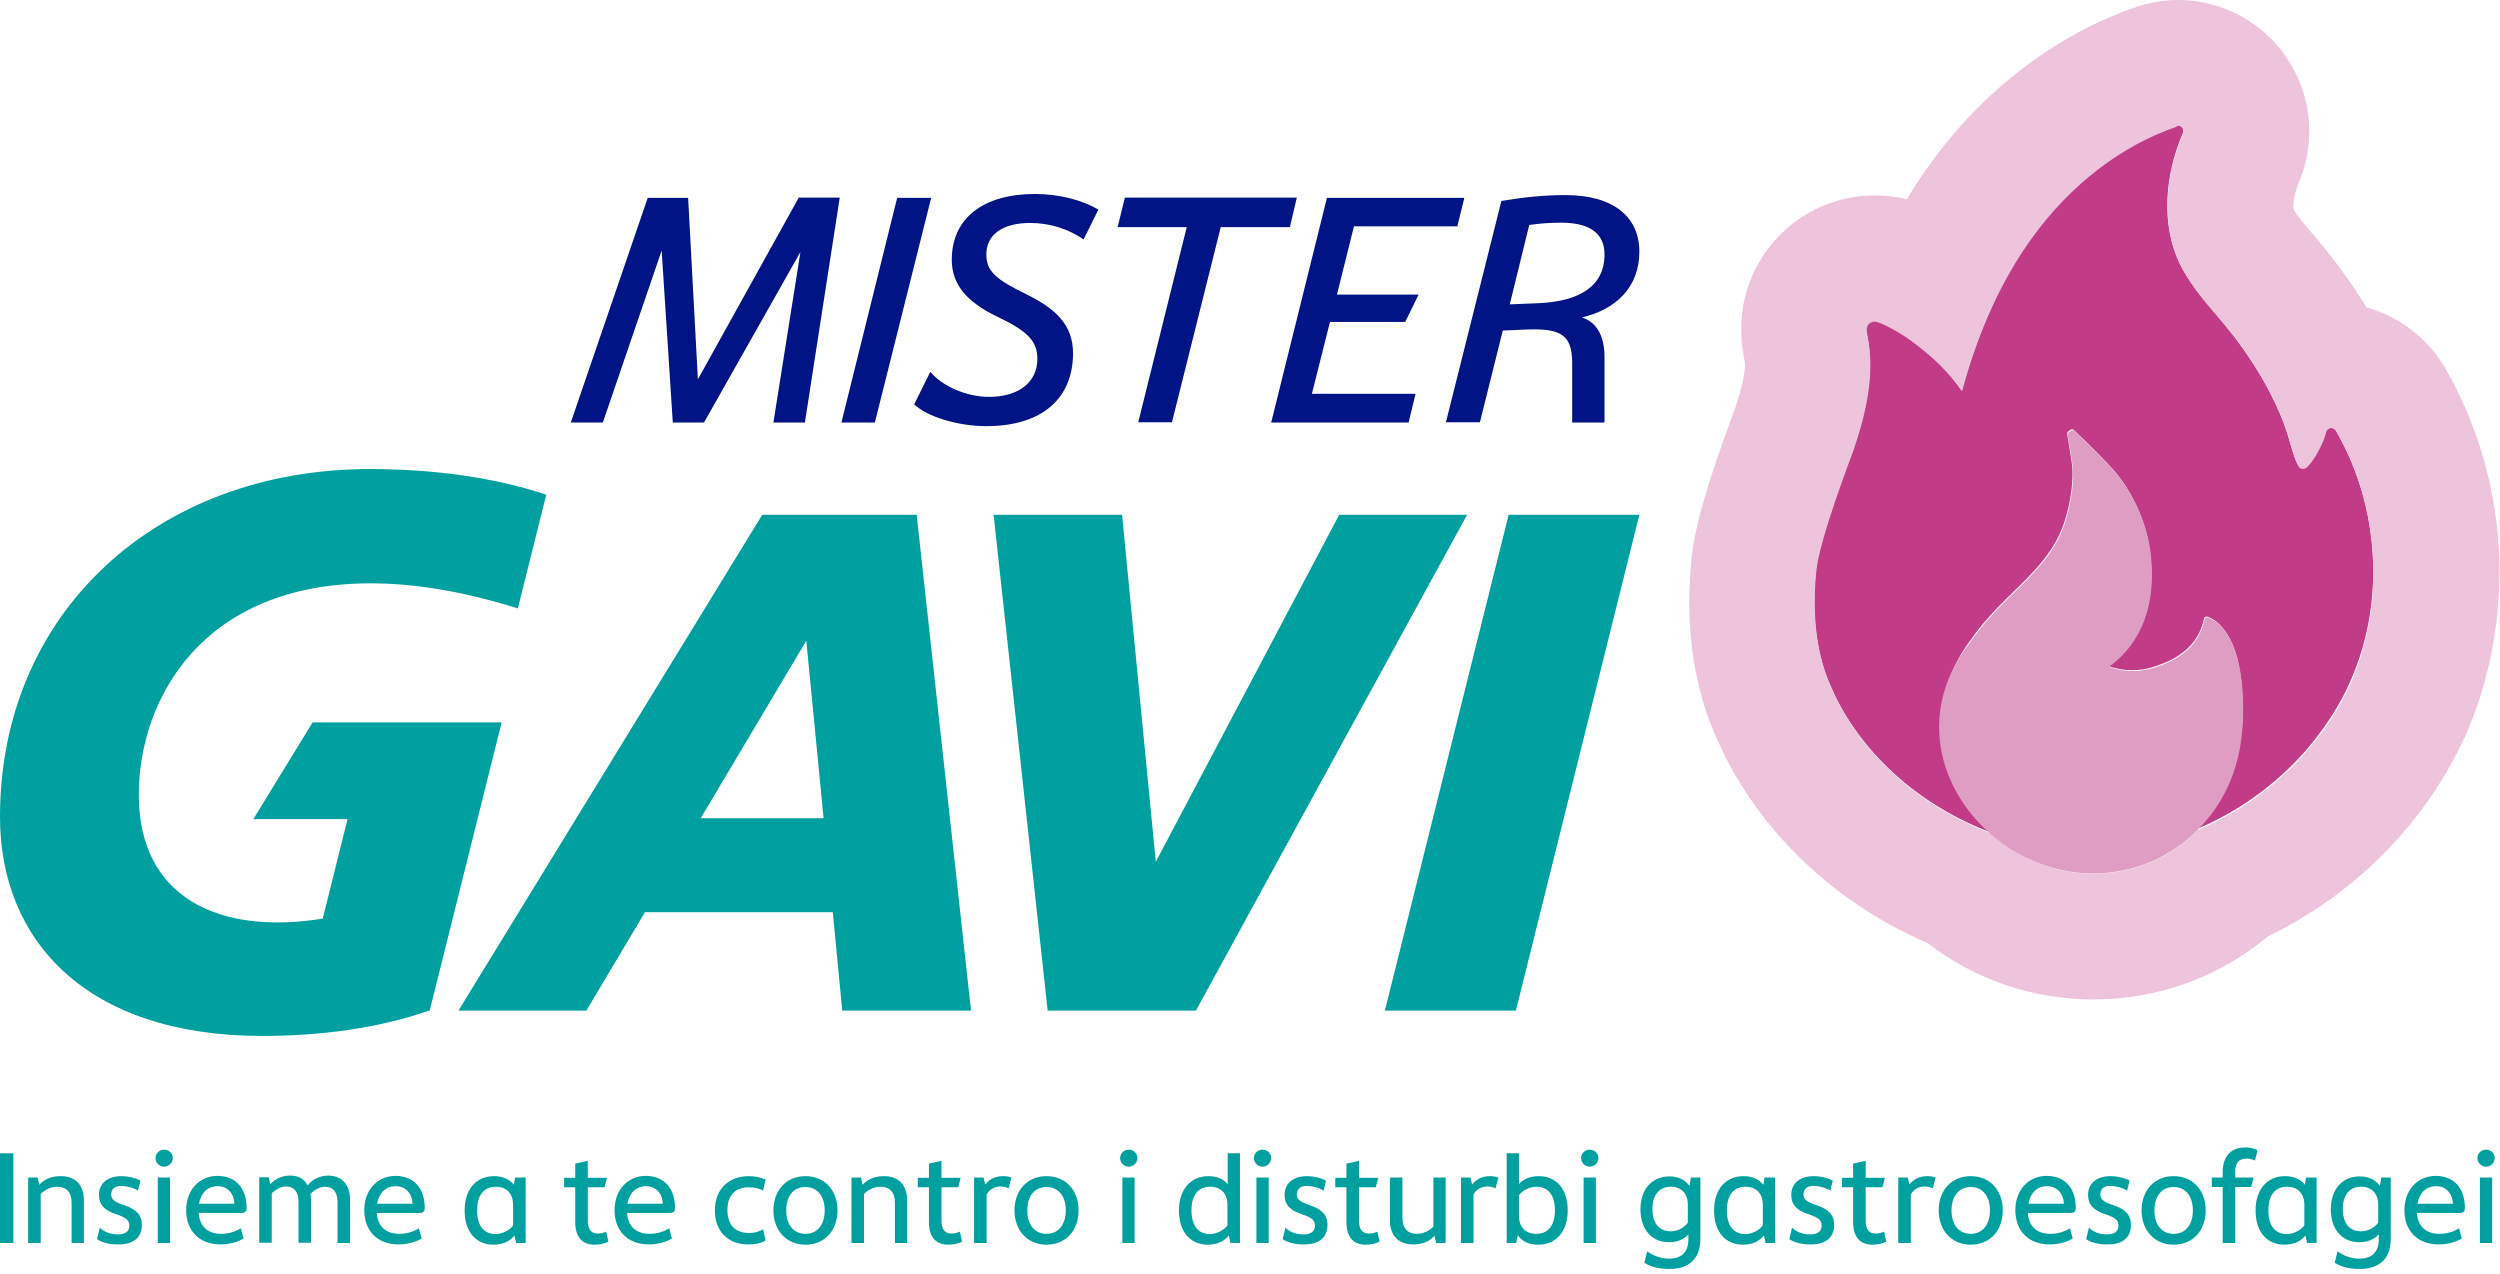 <svg width="897" height="457" viewBox="0 0 897 457" fill="none" xmlns="http://www.w3.org/2000/svg">
<path d="M273.5 184.7L164.5 362.6H210.4L231.4 327.3H298.8L302.2 362.6H348.4L328.9 184.7H273.5ZM251.4 293.6L289.3 229.9L295.5 293.6H251.4Z" fill="#00A0A0"/>
<path d="M480.5 184.7L414.7 309.2L402.6 184.7H356.5L375.9 362.6H429.1L526.4 184.7H480.5Z" fill="#00A0A0"/>
<path d="M541.3 184.7L496.9 362.6H543.9L588.2 184.7H541.3Z" fill="#00A0A0"/>
<path d="M112.1 259.3L90.9 293.9H124.7L115.8 329.6C78.6 335.6 49.8 322.1 49.8 285.2C49.8 250.9 72.6 209.3 133 209.3C148.2 209.3 165.7 212 185.8 218.3L196 177.5C175.9 170.8 153.7 168.3 132.6 168.3C56.4 168.3 0 219.7 0 293.1C0 337.5 31 371.7 94.1 371.7C114.7 371.7 135.8 369 154.2 362.5L180 259.2H112.1V259.3Z" fill="#00A0A0"/>
<path d="M838.1 154.5C837.7 153.8 836.9 153.4 836.1 153.5C835.3 153.6 834.7 154.2 834.5 155C833.7 158.3 830.3 165.4 827.4 167.7C826.4 168.5 825.2 168 824.9 167.5C823.2 165 821.7 158.7 820.6 155.3C818.2 147.8 812.5 134.8 801 120C799.2 117.7 797.3 115.4 795.4 113.2C790.3 107.2 785 100.9 781.7 93.8C775.8 80.8 776.3 64 783.2 47.7C783.5 47 783.4 46.2 782.8 45.6C782.3 45 781.5 44.8 780.7 45.1C761.1 51.8 742.8 65.8 729.1 84.7C718.1 99.8 709.6 118.4 703.8 140C698.8 133 694 128.2 685.8 122.1C680.9 118.5 674.4 115.3 673.1 115.1C671.6 114.8 670.7 115.4 670.3 115.9C669.2 117.1 669.5 118.8 669.9 120.3C672.8 134.7 668.8 149.4 665 160.7C663.7 164.4 652.7 193.1 651.5 204.5C649.3 226.3 654 240 656.9 246.3C663.7 262.5 681.3 286.3 714.8 298.9C708.1 294.8 683.2 261.8 706.8 230C718.9 212.4 734.4 205.4 740.5 187.9C742.9 181 744.2 171.9 743.4 166.4C743.1 164 741.9 156.9 741.7 155.8C741.6 155.4 741.8 155.1 742.1 154.8L742.9 154.2C743.3 153.9 743.8 154 744.1 154.3C745.5 155.7 746.9 157 748.3 158.3C751.3 161.2 754.3 164.3 757.2 167.4C763.9 174.5 770.3 186.3 771.6 199.5C773.2 215.9 768.9 229.9 756.5 239C762.2 241 767.8 241 773.8 238.9C783.6 235.6 789 230.2 790.8 222C790.9 221.7 791.1 221.5 791.3 221.3C791.6 221.2 791.9 221.2 792.2 221.3C797.9 223.5 804 231.6 804.6 250.9C805.1 266.3 802.4 283.3 788.2 297.5C823.9 282.3 839.2 254.4 843.7 243.5C855.9 215.4 853.6 181.2 838.1 154.5Z" fill="#C13B87"/>
<path d="M781.5 45.1C782 45.1 782.6 45.3 782.9 45.7C783.4 46.3 783.6 47.1 783.3 47.8C776.4 64.2 775.9 81 781.8 93.9C785.1 101 790.3 107.3 795.5 113.3C797.4 115.6 799.3 117.8 801.1 120.1C812.6 134.9 818.3 147.8 820.7 155.4C821.8 158.8 823.2 165 825 167.6C825.2 167.9 825.7 168.2 826.3 168.2C826.7 168.2 827.1 168.1 827.5 167.8C830.4 165.5 833.9 158.4 834.6 155.1C834.8 154.3 835.4 153.7 836.2 153.6C836.3 153.6 836.4 153.6 836.5 153.6C837.2 153.6 837.8 154 838.2 154.6C853.7 181.2 855.9 215.5 844 243.9C839.5 254.7 824.2 282.6 788.5 297.9C778.9 307.6 765.7 313.5 751 313.5C737.1 313.5 724.4 308.1 715 299.3C681.5 286.7 663.8 262.9 657.1 246.7C654.1 240.4 649.5 226.7 651.7 204.9C652.8 193.5 663.9 164.8 665.2 161.1C669 149.8 673 135 670.1 120.7C669.8 119.2 669.4 117.5 670.5 116.3C670.9 115.9 671.6 115.4 672.6 115.4C672.8 115.4 673.1 115.4 673.3 115.5C674.6 115.7 681.1 118.8 686 122.5C694.2 128.6 699 133.4 704 140.4C709.8 118.8 718.3 100.2 729.3 85.1C743 66.2 761.3 52.2 780.9 45.5C781.1 45.2 781.3 45.1 781.5 45.1ZM781.5 0C776.3 0 771.1 0.9 766.2 2.6C738 12.3 711.9 32.1 692.9 58.3C689.8 62.5 686.9 66.9 684.2 71.5C683.3 71.3 682.5 71.1 681.6 70.9C678.7 70.4 675.6 70.1 672.7 70.1C659.2 70.1 646.3 75.8 637.3 85.7C630.9 92.7 621.3 107.4 626 129.7C626.2 131.1 626.3 135.4 622.6 146.4C622.4 146.9 622.1 147.7 621.7 148.8C613.7 170.5 608.2 187.6 606.9 200.4C603.9 230.6 610 252 616 265C620.5 275.4 628.9 290.7 644.1 306.1C657.6 319.7 673.6 330.6 691.6 338.4C708.6 351.5 729.4 358.6 751.1 358.6C774.3 358.6 796.2 350.6 813.7 336C832.4 326.9 848.7 314.4 862.2 298.8C875.5 283.4 882.6 268.8 885.7 261.4C894.2 241.1 897.9 218.3 896.5 195.7C895 173.2 888.4 151.2 877.4 132.2C871.2 121.4 860.9 113.6 849.1 110.3C845.7 104.7 841.6 98.7 836.8 92.5C834.6 89.7 832.5 87.2 830.6 84.9L830 84.2C827.6 81.4 824.1 77.2 823 75.3C822.8 74.2 822.7 70.5 824.9 65.3C832.1 48.2 828.5 28.5 815.9 15C807.1 5.5 794.5 0 781.5 0Z" fill="#EDC4DB"/>
<path d="M788.5 297.8C778.9 307.5 765.7 313.4 751 313.4C711.2 313.4 677.4 267.8 707 230.3C719.1 212.7 734.6 205.7 740.7 188.2C743.1 181.3 744.4 172.2 743.6 166.7C743.3 164.3 742.1 157.2 741.9 156.1C741.8 155.7 742 155.4 742.3 155.1L743.1 154.5C743.5 154.2 744 154.3 744.3 154.6C745.7 156 747.1 157.3 748.5 158.6C751.5 161.5 754.5 164.6 757.4 167.7C764.1 174.8 770.5 186.6 771.8 199.8C773.4 216.2 769.1 230.2 756.7 239.3C762.4 241.3 768 241.3 774 239.2C783.8 235.9 789.2 230.5 791 222.3C791.1 222 791.3 221.8 791.5 221.6C791.8 221.5 792.1 221.5 792.4 221.6C798.1 223.8 804.2 231.9 804.8 251.2C805.3 266.6 802.6 283.6 788.5 297.8Z" fill="#E09DC3"/>
<path d="M286.6 70.9H301.3L288.8 151.6H277.5L287.2 90.4L252.6 151.6H241.4L237.4 89.9L216.3 151.6H204.8L232.4 71H246.9L250.4 136.1L286.6 70.9Z" fill="#001486"/>
<path d="M301.9 151.6L321.9 71H334.1L313.9 151.6H301.9Z" fill="#001486"/>
<path d="M328 145.1L333.8 133.4C338.2 138.7 346.9 142.4 354.9 142.4C365.5 142.4 372.2 137.1 372.2 128.8C372.2 122.7 369.2 119.1 358.4 113.9C346.7 108.4 341.5 102 341.5 93.2C341.5 78.2 352.9 69.6 371.3 69.6C379.9 69.6 388.1 71.7 394.1 75.2L388.8 85.9C383.4 82.2 376.8 80 369.6 80C359.6 80 353.9 84.3 353.9 91.3C353.9 97.2 357.1 100.2 368.5 105.7C378.9 110.9 385 116.6 385 126.8C385 142.5 374.4 152.9 353.9 152.9C343.8 152.9 332.8 149.6 328 145.1Z" fill="#001486"/>
<path d="M462.8 81.5H438L420.5 151.5H408.4L425.8 81.5H401L403.6 70.9H465.3L462.8 81.5Z" fill="#001486"/>
<path d="M522.9 81.2H485.8L479.7 105.7H509L504.2 115.5H477.2L470.7 141.3H507.9L505.4 151.6H456.1L476.1 71H525.4L522.9 81.2Z" fill="#001486"/>
<path d="M567.6 113.9C572.9 115.6 575.7 120.5 575.7 128.2V151.6H564.1V130.3C564.1 118.9 558.9 117.5 544.2 118.4L539.2 118.6L531 151.5H518.8L538.7 72.1C546.1 70.9 553.1 70 561.7 70C579 70 588.2 77.9 588.2 90.3C588.2 103.3 579.5 111.1 567.6 113.9ZM551.7 108.8C566.7 108.2 575.7 102.7 575.7 91.3C575.7 84.2 571 79.9 560.2 79.9C556.3 79.9 553.3 80.1 548.7 80.7L541.7 109.2L551.7 108.8Z" fill="#001486"/>
<path d="M0 446V413.8H4.8V446H0Z" fill="#00A0A0"/>
<path d="M30.1 430.7V446H25.7V431.6C25.7 427.8 23.9 425.8 20.4 425.8C18.3 425.8 16 426.9 14.6 428.4V446H10.1V422.5H13.5L14.1 425.1C16 423 18.6 422 21.8 422C27.1 422 30.1 425.2 30.1 430.7Z" fill="#00A0A0"/>
<path d="M34.8 444.6L35.8 440.5C37.6 442.2 39.8 442.9 42.3 442.9C45 442.9 46.4 441.8 46.4 439.8C46.4 437.7 45.3 436.9 41.5 435.6C37.3 434.2 35.5 432.1 35.5 428.7C35.5 424.6 38.6 422 43.6 422C46 422 48.5 422.6 50.4 423.6L49.5 427.2C47.7 426.1 45.4 425.5 43.4 425.5C41.1 425.5 39.9 426.7 39.9 428.6C39.9 430.3 41.1 431.3 44.5 432.4C49 433.9 50.9 436 50.9 439.5C50.9 444 47.9 446.5 42.6 446.5C39.5 446.6 36.5 445.8 34.8 444.6Z" fill="#00A0A0"/>
<path d="M55.8 415.5C55.8 413.8 57.2 412.5 58.9 412.5C60.6 412.5 62 413.8 62 415.5C62 417.2 60.6 418.6 58.9 418.6C57.2 418.6 55.8 417.2 55.8 415.5ZM56.6 446V422.5H61V446H56.6Z" fill="#00A0A0"/>
<path d="M88.5 433.5C88.5 434.6 87.9 435.2 86.8 435.2H71.3C71.6 440 74.5 442.7 79.4 442.7C81.9 442.7 84.4 442 86.4 440.7L87.4 444.4C85.1 445.7 82.2 446.5 79.1 446.5C71.6 446.5 66.8 441.7 66.8 434.2C66.8 427 71.5 421.9 78.1 421.9C84.6 422 88.5 426.3 88.5 433.5ZM71.4 431.9H84.1C84 428.2 81.6 425.6 78.1 425.6C74.5 425.6 72.1 428 71.4 431.9Z" fill="#00A0A0"/>
<path d="M125.6 430.7V446H121.1V431.3C121.1 427.7 119.5 425.8 116.6 425.8C114.8 425.8 112.6 427 111.4 428.4C111.5 429.1 111.6 429.8 111.6 430.6V445.9H107.1V431.2C107.1 427.6 105.5 425.7 102.6 425.7C100.9 425.7 98.8 426.8 97.5 428.2V445.9H93V422.4H96.4L97 424.9C98.8 422.9 101.2 421.8 104.1 421.8C107 421.8 109.2 423 110.4 425.3C112.2 423 114.9 421.8 118 421.8C122.9 422 125.6 425.1 125.6 430.7Z" fill="#00A0A0"/>
<path d="M152.4 433.5C152.4 434.6 151.8 435.2 150.7 435.2H135.2C135.5 440 138.4 442.7 143.3 442.7C145.8 442.7 148.3 442 150.3 440.7L151.3 444.4C149 445.7 146.1 446.5 143 446.5C135.5 446.5 130.7 441.7 130.7 434.2C130.7 427 135.4 421.9 142 421.9C148.5 422 152.4 426.3 152.4 433.5ZM135.3 431.9H148C147.9 428.2 145.5 425.6 142 425.6C138.4 425.6 136 428 135.3 431.9Z" fill="#00A0A0"/>
<path d="M184.8 422.5H188.6V446H185.2L184.6 443.3C182.9 445.4 180.3 446.6 177.1 446.6C170.7 446.6 166.7 441.9 166.7 434.3C166.7 426.8 170.8 422 177.3 422C180.4 422 182.8 423.1 184.4 425.1L184.8 422.5ZM184.1 439.7V432.3C184.1 428.3 181.8 425.8 177.9 425.8C173.6 425.8 171.2 428.8 171.2 434.3C171.2 439.8 173.6 442.8 177.9 442.8C180.3 442.7 182.8 441.5 184.1 439.7Z" fill="#00A0A0"/>
<path d="M218.3 445.5C216.9 446.2 215.2 446.6 213.3 446.6C208.8 446.6 206.4 443.7 206.4 438.5V426H202.4V422.6H206.4V417.5L210.9 416.5V422.6H217.8L216.9 426H210.9V437.9C210.9 441.1 212.1 442.6 214.5 442.6C215.6 442.6 216.7 442.3 217.5 441.9L218.3 445.5Z" fill="#00A0A0"/>
<path d="M242.2 433.5C242.2 434.6 241.6 435.2 240.5 435.2H225C225.3 440 228.2 442.7 233.1 442.7C235.6 442.7 238.1 442 240.1 440.7L241.1 444.4C238.8 445.7 235.9 446.5 232.8 446.5C225.3 446.5 220.5 441.7 220.5 434.2C220.5 427 225.2 421.9 231.8 421.9C238.3 422 242.2 426.3 242.2 433.5ZM225.1 431.9H237.8C237.7 428.2 235.3 425.6 231.8 425.6C228.3 425.6 225.8 428 225.1 431.9Z" fill="#00A0A0"/>
<path d="M256.5 434.3C256.5 426.8 261.3 422 268.7 422C271 422 273 422.5 274.7 423.2L273.8 427.2C272.5 426.4 270.7 426 268.8 426C263.7 426 261 428.9 261 434.2C261 439.5 263.8 442.4 268.8 442.4C270.6 442.4 272.2 442 273.8 441.1L274.7 445.1C273 446.1 271 446.5 268.7 446.5C261.2 446.6 256.5 441.8 256.5 434.3Z" fill="#00A0A0"/>
<path d="M277.5 434.3C277.5 427 282.2 422 289 422C295.8 422 300.5 427 300.5 434.3C300.5 441.6 295.8 446.6 289 446.6C282.2 446.6 277.5 441.5 277.5 434.3ZM295.9 434.3C295.9 429.1 293.2 425.9 289 425.9C284.7 425.9 282.1 429.1 282.1 434.3C282.1 439.5 284.8 442.7 289 442.7C293.3 442.7 295.9 439.4 295.9 434.3Z" fill="#00A0A0"/>
<path d="M325.5 430.7V446H321.1V431.6C321.1 427.8 319.3 425.8 315.8 425.8C313.7 425.8 311.4 426.9 310 428.4V446H305.5V422.5H308.9L309.5 425.1C311.4 423 314 422 317.2 422C322.4 422 325.5 425.2 325.5 430.7Z" fill="#00A0A0"/>
<path d="M345.2 445.5C343.8 446.2 342.1 446.6 340.2 446.6C335.7 446.6 333.3 443.7 333.3 438.5V426H329.3V422.6H333.3V417.5L337.8 416.5V422.6H344.7L343.8 426H337.8V437.9C337.8 441.1 339 442.6 341.4 442.6C342.5 442.6 343.6 442.3 344.4 441.9L345.2 445.5Z" fill="#00A0A0"/>
<path d="M362.9 422.5L361.9 426.4C361.2 426 360.1 425.7 359 425.7C356.7 425.7 355 426.8 354 428.6V446H349.5V422.5H352.9L353.5 425C355.1 423 357.2 422 359.9 422C361.2 422 362.1 422.2 362.9 422.5Z" fill="#00A0A0"/>
<path d="M364 434.3C364 427 368.7 422 375.5 422C382.3 422 387 427 387 434.3C387 441.6 382.3 446.6 375.5 446.6C368.7 446.6 364 441.5 364 434.3ZM382.4 434.3C382.4 429.1 379.7 425.9 375.5 425.9C371.2 425.9 368.6 429.1 368.6 434.3C368.6 439.5 371.3 442.7 375.5 442.7C379.7 442.7 382.4 439.4 382.4 434.3Z" fill="#00A0A0"/>
<path d="M401.9 415.5C401.9 413.8 403.3 412.5 405 412.5C406.7 412.5 408.1 413.8 408.1 415.5C408.1 417.2 406.7 418.6 405 418.6C403.3 418.6 401.9 417.2 401.9 415.5ZM402.7 446V422.5H407.1V446H402.7Z" fill="#00A0A0"/>
<path d="M440.4 413.8H444.9V446H441.5L440.9 443.3C439.2 445.4 436.6 446.6 433.4 446.6C427 446.6 423 441.9 423 434.3C423 426.8 427.2 422 433.6 422C436.6 422 438.9 423 440.5 424.9V413.8H440.4ZM440.4 439.7V432.3C440.4 428.3 438.1 425.8 434.2 425.8C429.9 425.8 427.5 428.8 427.5 434.3C427.5 439.8 429.9 442.8 434.2 442.8C436.6 442.7 439 441.5 440.4 439.7Z" fill="#00A0A0"/>
<path d="M449.9 415.5C449.9 413.8 451.3 412.5 453 412.5C454.7 412.5 456.1 413.8 456.1 415.5C456.1 417.2 454.7 418.6 453 418.6C451.3 418.6 449.9 417.2 449.9 415.5ZM450.8 446V422.5H455.2V446H450.8Z" fill="#00A0A0"/>
<path d="M460.2 444.6L461.2 440.5C463 442.2 465.2 442.9 467.7 442.9C470.4 442.9 471.8 441.8 471.8 439.8C471.8 437.7 470.7 436.9 466.9 435.6C462.7 434.2 460.9 432.1 460.9 428.7C460.9 424.6 464 422 469 422C471.4 422 473.9 422.6 475.8 423.6L474.9 427.2C473.1 426.1 470.8 425.5 468.8 425.5C466.5 425.5 465.3 426.7 465.3 428.6C465.3 430.3 466.5 431.3 469.9 432.4C474.4 433.9 476.3 436 476.3 439.5C476.3 444 473.3 446.5 468 446.5C464.9 446.6 461.9 445.8 460.2 444.6Z" fill="#00A0A0"/>
<path d="M495 445.5C493.6 446.2 491.9 446.6 490 446.6C485.5 446.6 483.1 443.7 483.1 438.5V426H479.1V422.6H483.1V417.5L487.6 416.5V422.6H494.5L493.6 426H487.6V437.9C487.6 441.1 488.8 442.6 491.2 442.6C492.3 442.6 493.4 442.3 494.2 441.9L495 445.5Z" fill="#00A0A0"/>
<path d="M514.3 422.5H518.7V446H515.3L514.7 443.4C512.8 445.5 510.3 446.5 507 446.5C501.8 446.5 498.7 443.3 498.7 437.8V422.5H503.2V436.9C503.2 440.7 505 442.7 508.5 442.7C510.6 442.7 512.9 441.6 514.3 440.1V422.5Z" fill="#00A0A0"/>
<path d="M537.6 422.5L536.6 426.4C535.9 426 534.8 425.7 533.7 425.7C531.4 425.7 529.7 426.8 528.7 428.6V446H524.2V422.5H527.6L528.2 425C529.8 423 531.9 422 534.6 422C535.8 422 536.7 422.2 537.6 422.5Z" fill="#00A0A0"/>
<path d="M562.5 434.3C562.5 441.8 558.4 446.6 551.9 446.6C548.6 446.6 546.2 445.5 544.6 443.2L544 446H540.6V413.8H545V424.8C546.7 423 549.1 422 552.1 422C558.5 422 562.5 426.7 562.5 434.3ZM557.9 434.3C557.9 428.8 555.5 425.8 551.2 425.8C548.9 425.8 546.4 427 545 428.8V436.2C545 440.2 547.3 442.7 551.2 442.7C555.5 442.7 557.9 439.7 557.9 434.3Z" fill="#00A0A0"/>
<path d="M567.3 415.5C567.3 413.8 568.7 412.5 570.4 412.5C572.1 412.5 573.5 413.8 573.5 415.5C573.5 417.2 572.1 418.6 570.4 418.6C568.7 418.6 567.3 417.2 567.3 415.5ZM568.2 446V422.5H572.6V446H568.2Z" fill="#00A0A0"/>
<path d="M606.7 422.5H610.1V444.6C610.1 451.5 606.1 455.3 599 455.3C595.3 455.3 592.4 454.6 590 453.1L591 449C593.5 450.7 596 451.6 598.9 451.6C603.4 451.6 605.8 449.2 605.8 444.6V442.9C604.2 444.7 601.8 445.7 598.8 445.7C592.6 445.7 588.6 441.1 588.6 433.9C588.6 426.7 592.7 422.1 599 422.1C602.2 422.1 604.6 423.3 606.2 425.5L606.7 422.5ZM605.6 438.7V432.3C605.6 428.3 603.3 425.8 599.5 425.8C595.3 425.8 592.9 428.7 592.9 433.8C592.9 438.9 595.3 441.8 599.5 441.8C601.9 441.8 604.3 440.5 605.6 438.7Z" fill="#00A0A0"/>
<path d="M633.1 422.5H636.9V446H633.5L632.9 443.3C631.2 445.4 628.6 446.6 625.4 446.6C619 446.6 615 441.9 615 434.3C615 426.8 619.1 422 625.6 422C628.7 422 631.1 423.1 632.7 425.1L633.1 422.5ZM632.5 439.7V432.3C632.5 428.3 630.2 425.8 626.3 425.8C622 425.8 619.6 428.8 619.6 434.3C619.6 439.8 622 442.8 626.3 442.8C628.7 442.7 631.1 441.5 632.5 439.7Z" fill="#00A0A0"/>
<path d="M642 444.6L643 440.5C644.8 442.2 647 442.9 649.5 442.9C652.2 442.9 653.6 441.8 653.6 439.8C653.6 437.7 652.5 436.9 648.7 435.6C644.5 434.2 642.7 432.1 642.7 428.7C642.7 424.6 645.8 422 650.8 422C653.2 422 655.7 422.6 657.6 423.6L656.7 427.2C654.9 426.1 652.6 425.5 650.6 425.5C648.3 425.5 647.1 426.7 647.1 428.6C647.1 430.3 648.3 431.3 651.7 432.4C656.2 433.9 658.1 436 658.1 439.5C658.1 444 655.1 446.5 649.8 446.5C646.7 446.6 643.7 445.8 642 444.6Z" fill="#00A0A0"/>
<path d="M676.8 445.5C675.4 446.2 673.7 446.6 671.8 446.6C667.3 446.6 664.9 443.7 664.9 438.5V426H660.9V422.6H664.9V417.5L669.4 416.5V422.6H676.3L675.4 426H669.4V437.9C669.4 441.1 670.6 442.6 673 442.6C674.1 442.6 675.2 442.3 676 441.9L676.8 445.5Z" fill="#00A0A0"/>
<path d="M694.5 422.5L693.5 426.4C692.8 426 691.7 425.7 690.6 425.7C688.3 425.7 686.6 426.8 685.6 428.6V446H681.1V422.5H684.5L685.1 425C686.7 423 688.8 422 691.5 422C692.7 422 693.7 422.2 694.5 422.5Z" fill="#00A0A0"/>
<path d="M695.6 434.3C695.6 427 700.3 422 707.1 422C713.9 422 718.6 427 718.6 434.3C718.6 441.6 713.9 446.6 707.1 446.6C700.3 446.6 695.6 441.5 695.6 434.3ZM714 434.3C714 429.1 711.3 425.9 707.1 425.9C702.9 425.9 700.2 429.1 700.2 434.3C700.2 439.5 702.9 442.7 707.1 442.7C711.3 442.7 714 439.4 714 434.3Z" fill="#00A0A0"/>
<path d="M744.8 433.5C744.8 434.6 744.2 435.2 743.1 435.2H727.6C727.9 440 730.8 442.7 735.7 442.7C738.2 442.7 740.7 442 742.7 440.7L743.7 444.4C741.4 445.7 738.5 446.5 735.4 446.5C727.9 446.5 723.1 441.7 723.1 434.2C723.1 427 727.8 421.9 734.4 421.9C741 422 744.8 426.3 744.8 433.5ZM727.8 431.9H740.5C740.4 428.2 738 425.6 734.5 425.6C730.9 425.6 728.5 428 727.8 431.9Z" fill="#00A0A0"/>
<path d="M748.5 444.6L749.5 440.5C751.3 442.2 753.5 442.9 756 442.9C758.7 442.9 760.1 441.8 760.1 439.8C760.1 437.7 759 436.9 755.2 435.6C751 434.2 749.2 432.1 749.2 428.7C749.2 424.6 752.3 422 757.3 422C759.7 422 762.2 422.6 764.1 423.6L763.2 427.2C761.4 426.1 759.1 425.5 757.1 425.5C754.8 425.5 753.6 426.7 753.6 428.6C753.6 430.3 754.8 431.3 758.2 432.4C762.7 433.9 764.6 436 764.6 439.5C764.6 444 761.6 446.5 756.3 446.5C753.2 446.6 750.2 445.8 748.5 444.6Z" fill="#00A0A0"/>
<path d="M768.4 434.3C768.4 427 773.1 422 779.9 422C786.7 422 791.4 427 791.4 434.3C791.4 441.6 786.7 446.6 779.9 446.6C773.1 446.6 768.4 441.5 768.4 434.3ZM786.8 434.3C786.8 429.1 784.1 425.9 779.9 425.9C775.7 425.9 773 429.1 773 434.3C773 439.5 775.7 442.7 779.9 442.7C784.2 442.7 786.8 439.4 786.8 434.3Z" fill="#00A0A0"/>
<path d="M802 420.6V422.5H808.6L807.7 425.9H802V446H797.5V425.9H793.6V422.5H797.5V420.7C797.5 414.9 800.4 411.7 805.6 411.7C807.3 411.7 808.9 412.1 810 412.7L809.1 416.4C808.3 416 807.1 415.7 806.1 415.7C803.3 415.7 802 417.2 802 420.6Z" fill="#00A0A0"/>
<path d="M827.4 422.5H831.2V446H827.8L827.2 443.3C825.5 445.4 822.9 446.6 819.7 446.6C813.3 446.6 809.3 441.9 809.3 434.3C809.3 426.8 813.4 422 819.9 422C823 422 825.4 423.1 827 425.1L827.4 422.5ZM826.8 439.7V432.3C826.8 428.3 824.5 425.8 820.6 425.8C816.3 425.8 813.9 428.8 813.9 434.3C813.9 439.8 816.3 442.8 820.6 442.8C823 442.7 825.4 441.5 826.8 439.7Z" fill="#00A0A0"/>
<path d="M854.4 422.5H857.8V444.6C857.8 451.5 853.8 455.3 846.7 455.3C843 455.3 840.1 454.6 837.7 453.1L838.7 449C841.2 450.7 843.7 451.6 846.6 451.6C851.1 451.6 853.5 449.2 853.5 444.6V442.9C851.9 444.7 849.5 445.7 846.5 445.7C840.3 445.7 836.3 441.1 836.3 433.9C836.3 426.7 840.4 422.1 846.7 422.1C849.9 422.1 852.3 423.3 853.9 425.5L854.4 422.5ZM853.3 438.7V432.3C853.3 428.3 851 425.8 847.2 425.8C843 425.8 840.6 428.7 840.6 433.8C840.6 438.9 843 441.8 847.2 441.8C849.6 441.8 852 440.5 853.3 438.7Z" fill="#00A0A0"/>
<path d="M884.4 433.5C884.4 434.6 883.8 435.2 882.7 435.2H867.2C867.5 440 870.4 442.7 875.3 442.7C877.8 442.7 880.3 442 882.3 440.7L883.3 444.4C881 445.7 878.1 446.5 875 446.5C867.5 446.5 862.7 441.7 862.7 434.2C862.7 427 867.4 421.9 874 421.9C880.6 422 884.4 426.3 884.4 433.5ZM867.4 431.9H880.1C880 428.2 877.6 425.6 874.1 425.6C870.5 425.6 868.1 428 867.4 431.9Z" fill="#00A0A0"/>
<path d="M888.9 415.5C888.9 413.8 890.3 412.5 892 412.5C893.7 412.5 895.1 413.8 895.1 415.5C895.1 417.2 893.7 418.6 892 418.6C890.3 418.6 888.9 417.2 888.9 415.5ZM889.8 446V422.5H894.2V446H889.8Z" fill="#00A0A0"/>
</svg>
